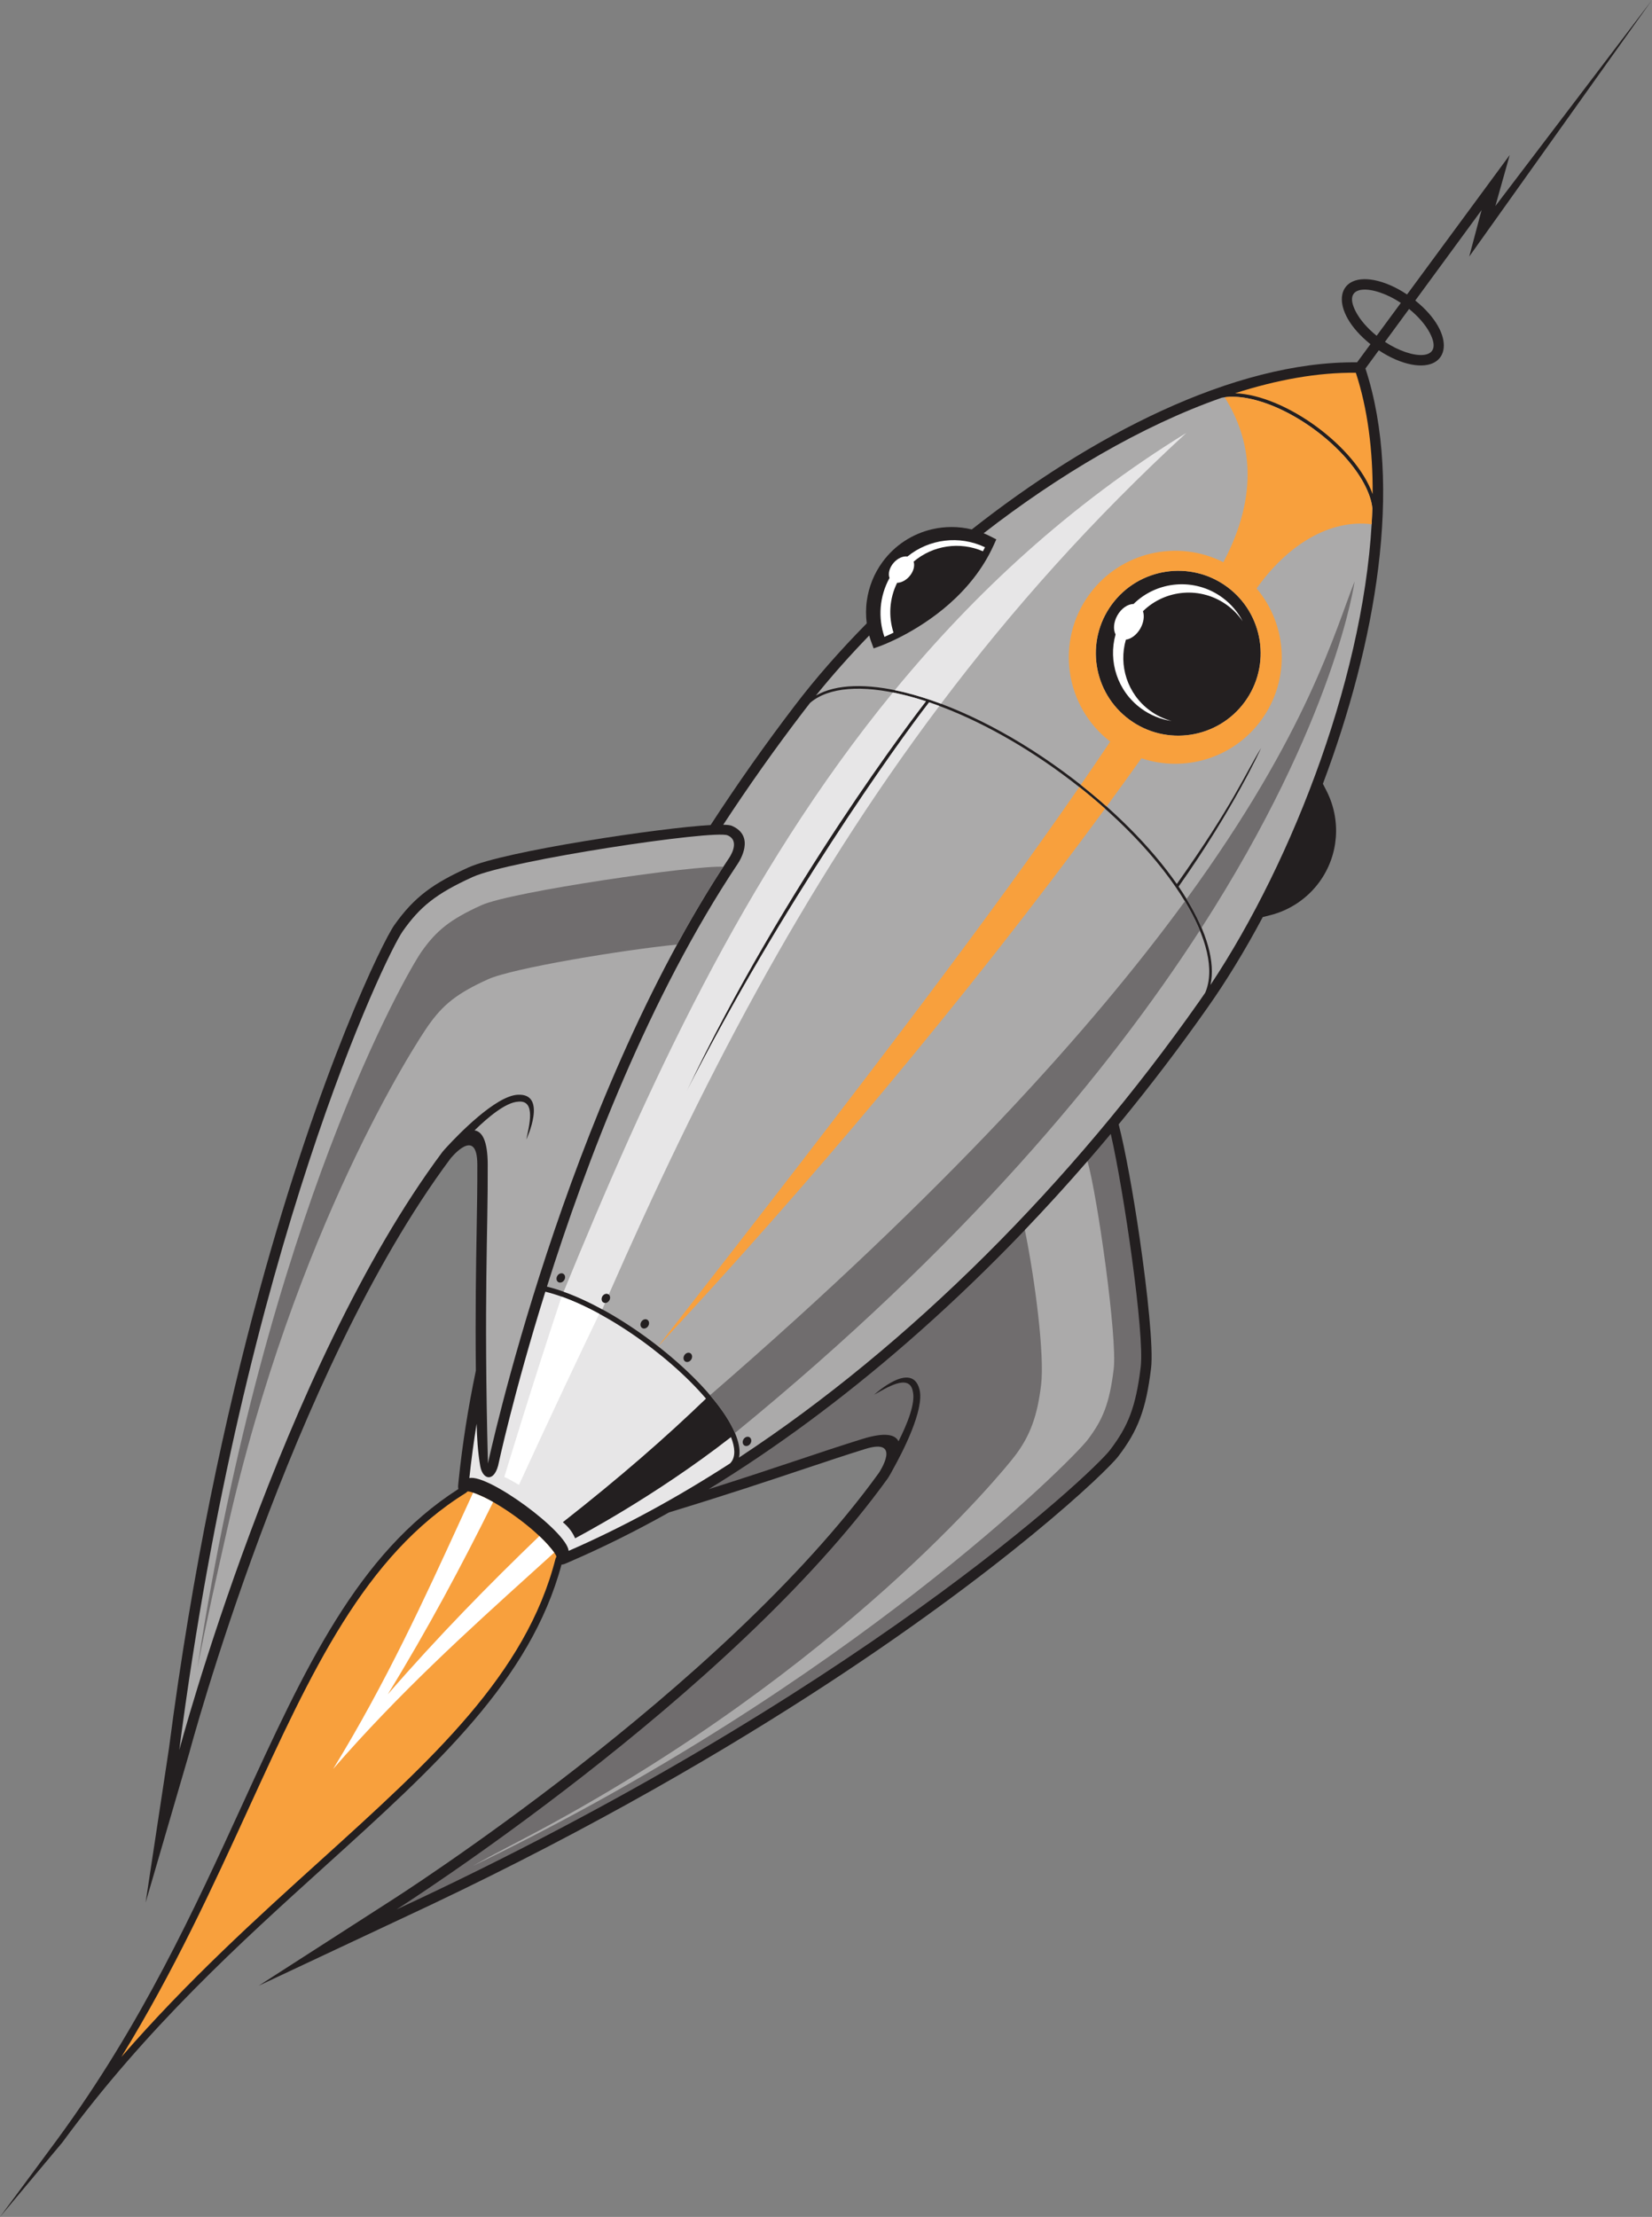 <?xml version="1.0" encoding="UTF-8" standalone="no"?>
<svg
   xmlns:dc="http://purl.org/dc/elements/1.1/"
   xmlns:cc="http://creativecommons.org/ns#"
   xmlns:rdf="http://www.w3.org/1999/02/22-rdf-syntax-ns#"
   xmlns:svg="http://www.w3.org/2000/svg"
   xmlns="http://www.w3.org/2000/svg"
   viewBox="0 0 752.173 1009.08"
   height="1009.08"
   width="752.173"
   xml:space="preserve"
   id="svg2"
   version="1.1"><rect x="0" y="0" width="752.173" height="1009.08" fill="#808080" stroke="none"/><defs
     id="defs6" /><g
     transform="matrix(1.333,0,0,-1.333,0,1009.08)"
     id="g10"><g
       transform="scale(0.1)"
       id="g12"><path
         id="path14"
         style="fill:#231f20;fill-opacity:1;fill-rule:nonzero;stroke:none"
         d="m 4635.36,6332.75 45.64,61.97 c -142.87,114.72 -120.79,243.78 11.96,218.89 34.53,-6.48 74.38,-23.27 113.05,-49.16 l 350.71,476.2 -49.01,-174.31 533.62,701.8 -622.95,-874.19 42.24,158.78 -226.51,-308.93 c 142.61,-114.71 120.41,-243.53 -12.23,-218.67 -34.33,6.44 -73.92,23.08 -112.39,48.71 l -45.58,-62.18 c 130.91,-399.95 34.39,-940.52 -145.34,-1418.05 l 12.13,-23.64 c 25.35,-49.39 36.37,-104.95 32.03,-159.98 -4.25,-53.4 -22.8,-106.22 -56.62,-152.35 -20.74,-28.28 -45.78,-51.94 -73.68,-70.76 -28.89,-19.49 -60.54,-33.51 -93.36,-41.81 l -25.83,-6.54 c -61.39,-115.11 -125.49,-219.9 -189.12,-309.9 v -0.02 c -95.55,-135.94 -196.89,-268.93 -303.08,-397.81 22.14,-85.98 50.01,-238.79 72.06,-391.17 26.9,-186 46.7,-374.38 38.6,-441.41 -8.64,-71.48 -20.04,-124.7 -37.53,-171.21 -17.71,-47.11 -41.32,-86.37 -74.22,-129.53 -40.29,-52.87 -391.69,-389.69 -1052.9,-815.37 -368.48,-237.23 -834.19,-503.07 -1397.59,-764.47 L 883.473,789.414 1335.25,1079.86 c 3.26,2.09 1132.48,720.28 1666.9,1460.98 0.31,0.47 81.07,121.13 -46.78,81.43 -68.03,-21.14 -137.12,-44.22 -215.5,-70.43 -117.43,-39.24 -255.96,-85.55 -454.59,-146.14 -112.3,-62.99 -225.26,-119.29 -338.28,-168.12 l -17.19,-7.4 c -3.32,-1.59 -7.31,-2.47 -11.86,-2.78 C 1811.55,1832.05 1490.61,1541.74 1111.01,1198.46 822.504,937.539 499.984,645.879 212.883,254.297 L 0,0 196.785,266.094 c 287.098,391.562 468.274,786.876 630.34,1140.486 213.205,465.2 393.535,858.54 738.565,1078.95 -1,4.41 -1.31,8.51 -0.83,12.24 l 1.88,18.62 c 12.58,122.48 32.3,247.15 58.61,373.18 -1.96,207.64 0.54,353.69 2.65,477.48 1.43,82.64 2.67,155.49 2.36,226.72 -0.59,133.87 -91.37,20.57 -91.72,20.12 C 992.945,2881.45 647.613,1588.52 646.602,1584.79 l -149.282,-511.53 79.645,525.43 c 79.867,615.94 193.348,1140.04 308.773,1562.81 207.112,758.62 422.662,1195.04 460.962,1249.36 69.5,98.56 135.67,143.71 253.22,197.03 123.19,55.86 660.57,135.93 827.32,144.84 90.97,140.04 187.33,276.7 288.24,408.7 v 0 c 68.27,89.8 151.15,184.7 245.05,280.01 -3.34,25.89 -3.23,52.23 0.45,78.27 l 0.06,0.08 c 6.53,46.19 24.16,91.4 53.53,131.45 42.58,58.08 102.77,95.82 167.96,111.28 44.63,10.58 91.58,10.66 136.81,-0.36 402.72,317.57 892.48,575.12 1316.02,570.59 z m 66.81,90.72 82.67,112.23 c -93.6,62.22 -206.41,68.4 -153.05,-31.45 14.15,-26.46 38.46,-55 70.38,-80.78 z M 4813,6515 4730.61,6402.64 c 93.28,-61.74 205.74,-67.88 152.44,31.85 -14.09,26.37 -38.3,54.81 -70.05,80.51 v 0" /><path
         id="path16"
         style="fill:#706d6e;fill-opacity:1;fill-rule:evenodd;stroke:none"
         d="m 3794.02,3698.22 c 44.29,-193.28 115.93,-682.97 102.32,-795.68 -16.61,-137.36 -43.15,-202.81 -104.72,-283.61 -61.58,-80.8 -870.53,-842.09 -2437.21,-1569.01 0,0 1139.25,724.55 1677.39,1471.25 0,0 8.64,12.91 18.06,31.13 32.03,57.23 108.41,203.93 90.87,273.05 -25.61,100.98 -154.3,-17.32 -154.68,-17.67 37.47,20.45 119.7,74.96 131.72,11.81 10.19,-40.17 -18.81,-111.85 -48.75,-171.05 -10.99,22.73 -45.04,32.36 -124.16,7.79 -148.4,-46.07 -288.42,-96.8 -524.45,-171.33 230.84,141.12 457.82,309.59 675.63,498.85 246.89,214.55 482.14,455.94 697.98,714.47 v 0" /><path
         id="path18"
         style="fill:#abaaaa;fill-opacity:1;fill-rule:evenodd;stroke:none"
         d="m 2786.83,5194.88 c 54.63,67.77 115.77,136.6 182.13,205.05 2.06,-7.41 4.41,-14.73 7.06,-21.97 l 8.04,-21.98 22.18,7.88 c 0.43,0.16 123.25,43.96 237.12,144.85 57.49,50.94 113.06,116.58 150.34,198.84 l 9.35,20.61 -20.09,10.31 c -7.63,3.91 -15.37,7.45 -23.21,10.64 254.28,197.43 538.39,366.43 812.94,462.64 25.17,5.21 55.37,4.52 88.65,-1.72 148.29,-27.82 326.8,-158.71 397.94,-291.77 15.95,-29.86 25.69,-58.44 28.3,-84.02 -17.24,-545.31 -268.49,-1199.75 -552.99,-1627.48 17.23,77.48 -12.56,179.67 -79.82,290.72 -9.03,14.9 -18.75,29.98 -29.11,45.17 189.55,267.8 281.64,472.6 281.91,473.18 -57.8,-94.28 -95.39,-192.64 -287.92,-464.42 -88.51,127.18 -222.13,262.59 -387.21,383.63 -188.65,138.32 -382.86,231.82 -544.31,271.19 -126.17,30.75 -232.59,28.41 -301.3,-11.35 z M 1903.79,3213.59 c 4.85,7.8 14.04,10.82 20.53,6.76 6.48,-4.04 7.8,-13.63 2.94,-21.4 -4.86,-7.8 -14.05,-10.82 -20.54,-6.76 -6.48,4.04 -7.79,13.63 -2.93,21.4 z m 635.93,-558.12 c 4.85,7.77 14.05,10.8 20.53,6.76 6.48,-4.07 7.8,-13.64 2.94,-21.43 -4.85,-7.77 -14.05,-10.8 -20.53,-6.76 -6.49,4.07 -7.8,13.66 -2.94,21.43 z m -78.79,147.75 c 4.86,7.78 14.05,10.8 20.53,6.76 6.49,-4.06 7.81,-13.65 2.95,-21.43 -4.86,-7.77 -14.05,-10.8 -20.54,-6.75 -6.48,4.06 -7.8,13.65 -2.94,21.42 z m -123.37,139.2 c 4.86,7.78 14.05,10.8 20.53,6.76 6.48,-4.06 7.8,-13.65 2.95,-21.43 -4.86,-7.77 -14.06,-10.8 -20.54,-6.75 -6.48,4.04 -7.8,13.63 -2.94,21.42 z m -146.97,114.3 c 4.86,7.79 14.05,10.82 20.54,6.76 6.48,-4.05 7.8,-13.64 2.93,-21.41 -4.85,-7.77 -14.04,-10.8 -20.53,-6.76 -6.48,4.05 -7.8,13.64 -2.94,21.41 z m -133.11,87.17 c 4.86,7.77 14.06,10.8 20.54,6.75 6.49,-4.06 7.8,-13.65 2.94,-21.42 -4.85,-7.77 -14.05,-10.8 -20.53,-6.76 -6.48,4.04 -7.8,13.65 -2.95,21.43 z m 2133.47,2422.56 c -125.36,91.91 -301.55,64.78 -393.46,-60.57 -91.9,-125.35 -64.78,-301.54 60.57,-393.45 125.36,-91.91 301.54,-64.79 393.44,60.57 91.92,125.34 64.8,301.54 -60.55,393.45 z M 1868.15,3176.66 c 133.28,422.72 348.21,988.55 651.35,1443.29 l -0.02,0.01 c 6.25,9.12 62.16,94.93 -20.1,130.28 -4.95,2.13 -14.92,3.26 -29.03,3.54 86.55,132.15 177.92,261.2 273.38,386.08 7.56,9.95 15.32,19.94 23.18,29.96 63.64,54.77 178.65,61.89 319.09,27.65 24.86,-6.05 50.52,-13.42 76.81,-22.04 -33.21,-42.86 -481.97,-626.94 -817.08,-1330.92 326.89,640.2 717.59,1185.26 827.79,1327.35 140.64,-47.61 298.92,-130.7 453.59,-244.1 187.7,-137.63 334.45,-293.78 419.96,-434.95 74.88,-123.65 102.68,-235.47 69.57,-312.64 -7.18,-10.51 -14.37,-20.91 -21.58,-31.1 -433.45,-616.69 -986.81,-1172.35 -1570.92,-1556.24 8.79,40.53 -13.17,97.91 -58.77,162.11 -120.34,169.44 -395.39,372.01 -597.22,421.72 v 0" /><path
         id="path20"
         style="fill:#e7e6e7;fill-opacity:1;fill-rule:evenodd;stroke:none"
         d="m 1603.16,2522.93 c 6.49,61.27 14.81,123.11 24.82,185.37 0.83,-43.16 4.18,-99.08 12.71,-146.58 9,-44.28 45.35,-52.83 60.67,3.42 0.34,1.58 52.92,247.69 161.33,594.16 178.48,-44.1 416.7,-210.32 548.75,-365.08 -138.96,-133.81 -292.26,-267.74 -488.98,-422.07 20.23,-16.58 33.47,-35.06 41.93,-54.85 0,0 268.68,139.73 532.43,345.51 14.17,-35.9 15.45,-65.33 1.27,-84.67 -1.35,-1.83 -2.82,-3.55 -4.42,-5.19 -181.87,-117.44 -366.56,-218.09 -551.38,-298.61 -6.16,66.13 -274.22,262.75 -339.13,248.59 v 0" /><path
         id="path22"
         style="fill:#f8a03d;fill-opacity:1;fill-rule:evenodd;stroke:none"
         d="m 4178.63,5650.16 c -155.95,79.15 -350.79,36.16 -457.57,-109.48 -116.98,-159.55 -84.71,-382.83 71.1,-502.97 -32.11,-47.87 -65.48,-96.94 -100.53,-147.74 30.67,-24.24 60.1,-48.93 88.14,-73.89 40.16,54.84 79.85,109.74 119,164.64 146.02,-48.97 312.99,-0.97 408.92,129.85 101.42,138.35 90.63,324.61 -15.6,450 105.74,149.16 249.61,237.13 393.01,219.34 1.07,18.22 1.91,36.34 2.48,54.33 -2.61,25.58 -12.35,54.16 -28.3,84.02 -71.14,133.06 -249.65,263.95 -397.94,291.77 -28.9,5.42 -55.48,6.65 -78.46,3.47 90.94,-143.41 119.18,-330.66 -4.25,-563.34 z m 39.88,577.03 c 142.6,45.9 282.03,71.34 412.63,69.95 40.6,-124.14 58.26,-264.76 57.38,-414.57 -57.8,162.34 -297.81,338.31 -470.01,344.62 z M 3686.5,4882.54 c 30.61,-24.21 59.96,-48.86 87.93,-73.77 -480.26,-655.14 -1027.29,-1301.5 -1526.41,-1836 l -0.09,0.06 c 746.8,955.21 1149.82,1491.73 1438.57,1909.71 z m 504.45,683.91 c -125.36,91.91 -301.55,64.78 -393.46,-60.57 -91.9,-125.35 -64.78,-301.54 60.57,-393.45 125.36,-91.91 301.54,-64.79 393.44,60.57 91.92,125.34 64.8,301.54 -60.55,393.45 v 0" /><path
         id="path24"
         style="fill:#abaaaa;fill-opacity:1;fill-rule:evenodd;stroke:none"
         d="m 1666.6,2572.66 c 0,0 261.4,1224.1 823.34,2067.06 0,0 41.52,57.99 -4.67,77.84 -46.2,19.85 -744.57,-84.96 -870.59,-142.1 -126.01,-57.14 -180.45,-102.13 -238.99,-185.16 -58.54,-83.03 -541.311,-1083.48 -763.42,-2796.24 0,0 348.398,1304.42 898.7,2042.19 0,0 2.06,2.56 5.66,6.72 l 0.14,0.16 0.17,0.19 c 2.54,2.91 5.83,6.58 9.7,10.68 36.59,39.71 165.22,173.44 241.43,177.79 104.02,5.93 29.88,-152.38 29.67,-152.84 8.22,41.89 35.49,136.71 -28.35,129.18 -41.41,-2.37 -101.11,-51.67 -148.59,-98.05 25.15,-3.44 44.76,-32.91 45.12,-116.13 1.04,-234.61 -13.77,-454.11 0.68,-1021.29 v 0" /><path
         id="path26"
         style="fill:#231f20;fill-opacity:1;fill-rule:evenodd;stroke:none"
         d="m 3372.11,5717.39 c -115.15,59.05 -259.4,27.49 -338.36,-80.21 -55.12,-75.18 -65.28,-169.55 -35.46,-251.01 0.63,0.22 266.84,95.17 373.82,331.22 z m 1132.27,-860.95 c 44.89,-87.49 39.85,-196.53 -22.25,-281.21 -38.32,-52.27 -92.02,-86.61 -150.31,-101.37 61.73,118.93 120.34,247.99 172.56,382.58 z m -324.26,695.24 c -113.39,83.13 -272.76,58.61 -355.89,-54.79 -83.14,-113.38 -58.6,-272.75 54.79,-355.88 113.37,-83.14 272.75,-58.6 355.88,54.78 83.14,113.39 58.61,272.76 -54.78,355.89 v 0" /><path
         id="path28"
         style="fill:#f8a03d;fill-opacity:1;fill-rule:evenodd;stroke:none"
         d="m 1871.36,2295.06 c -24.27,27.46 -61.55,60.78 -106.06,93.42 -44.5,32.61 -87.49,58.16 -121,73.06 -27.63,12.29 -45.97,18.19 -48.45,14.81 l -4.21,-3.87 C 1244.59,2257.66 1063.92,1863.46 849.781,1396.23 727.82,1130.12 595.074,840.469 414.605,546.289 c 226.286,260.566 462.59,474.281 679.705,670.621 381.16,344.71 702.76,635.55 803.29,1031.23 l 2.46,5.16 c 2.48,3.38 -8.67,19.1 -28.7,41.76 v 0" /><path
         id="path30"
         style="fill:#abaaaa;fill-opacity:1;fill-rule:evenodd;stroke:none"
         d="m 3714.6,3604.88 c 34.4,-122.18 102.21,-604.04 89.48,-709.33 -14.2,-117.44 -36.89,-173.4 -89.54,-242.5 -52.65,-69.09 -811.39,-833.34 -2100.25,-1454.91 74.52,41.86 156.88,83.5 226.28,120.79 1035.93,556.28 1579.79,1219.12 1625.97,1279.7 52.66,69.1 76.85,137.48 89.55,242.52 12.09,100 -19.61,352.13 -55.48,528.79 73,76.29 144.42,154.71 213.99,234.94 v 0" /><path
         id="path32"
         style="fill:#ffffff;fill-opacity:1;fill-rule:evenodd;stroke:none"
         d="m 3364.4,5701.25 c -87.1,41.68 -190.7,28.81 -264.88,-31.57 -14.59,2.23 -33,-5.52 -46.85,-21.19 -14.84,-16.79 -20.01,-37.65 -14.29,-52.05 -34.77,-62.97 -39.64,-136.16 -17.48,-201.13 8.45,3.65 18.96,8.41 31.1,14.36 -17.8,55.08 -14.38,116.28 12.34,170.25 13.55,0.1 29.29,7.76 41.5,21.57 14.37,16.26 19.68,36.32 14.8,50.66 65.45,55.78 157.72,69.66 236.74,35.46 2.39,4.49 4.74,9.03 7.02,13.64 z m 507.4,-193.73 c -19.38,0.11 -41.53,-14.65 -55.22,-38.84 -13.07,-23.1 -14.81,-48.38 -6.19,-65.03 -25.66,-91.47 6.11,-193.28 87.23,-252.77 31.78,-23.3 67.48,-37.41 103.93,-42.85 -25.78,6.99 -50.73,18.72 -73.55,35.46 -77.7,56.96 -107.77,154.76 -82.36,242.21 17.91,2.43 37.2,16.59 49.57,38.46 11.55,20.39 14.25,42.47 8.81,58.82 76.62,75.02 198.48,85.79 287.78,20.31 21.26,-15.58 38.93,-34.24 52.9,-54.89 -16.09,31.05 -39.4,58.98 -69.51,81.05 -94.19,69.06 -222.8,57.52 -303.39,-21.93 v 0" /><path
         id="path34"
         style="fill:#ffffff;fill-opacity:1;fill-rule:evenodd;stroke:none"
         d="m 1722.59,2526.66 c 0,0 100.07,330.37 195.67,615.72 41.43,-14.78 84.93,-34.78 128.75,-58.61 -66.85,-138.46 -156.74,-328.48 -274.33,-584.06 -21.07,12.2 -39.38,22.69 -50.09,26.95 v 0" /><path
         id="path36"
         style="fill:#ffffff;fill-opacity:1;fill-rule:evenodd;stroke:none"
         d="m 1615.98,2473.05 c -14.2,-30.82 -28.5,-62.01 -42.95,-93.54 -121.96,-266.11 -254.71,-555.74 -435.17,-849.94 226.28,260.57 462.59,474.28 679.7,670.63 25.44,23 50.61,45.76 75.47,68.34 -4.99,6.99 -12.37,16.01 -21.67,26.52 -8.26,9.35 -18.04,19.39 -29.11,29.84 -172.55,-165.82 -347.11,-344 -517.74,-540.49 136.16,221.96 253.64,442.13 359.96,656.68 -14.4,8.13 -27.92,15 -40.17,20.45 -11.08,4.92 -20.65,8.83 -28.32,11.51 v 0" /><path
         id="path38"
         style="fill:#e7e6e7;fill-opacity:1;fill-rule:nonzero;stroke:none"
         d="m 1925.3,3159.28 c 281.24,686.35 613.9,1422.4 1124.6,2046.18 11.83,-2.34 23.86,-5 36.1,-7.99 24.86,-6.05 50.52,-13.42 76.81,-22.04 -33.21,-42.86 -481.97,-626.94 -817.08,-1330.92 326.89,640.2 717.59,1185.26 827.79,1327.35 11.55,-3.91 23.22,-8.07 34.99,-12.45 -471.46,-627.08 -818.43,-1302.24 -1129.17,-2009.72 -0.41,0.33 -0.86,0.66 -1.32,0.95 -6.48,4.05 -15.68,1.02 -20.54,-6.75 -4.85,-7.78 -3.53,-17.39 2.95,-21.43 1.89,-1.19 4.02,-1.76 6.2,-1.8 l -9.44,-21.58 c -44.83,24.47 -89.4,45.04 -131.89,60.2 z m 1131.04,2054.07 c 274.32,333.59 599.85,634.78 996.13,878.62 -320.33,-294.23 -595.76,-603.3 -838.32,-925.04 -43.64,16.35 -85.85,29.5 -126.02,39.3 -10.75,2.61 -21.34,4.98 -31.79,7.12 v 0" /><path
         id="path40"
         style="fill:#706d6e;fill-opacity:1;fill-rule:nonzero;stroke:none"
         d="m 4626.89,5584.67 c -0.45,-2.29 -64.55,-471.03 -522.69,-1182.6 -13.06,30.76 -29.62,62.7 -49.43,95.41 l -1.77,2.92 c 414.98,569.4 507.36,916.81 573.89,1084.27 z M 2470.5,4610.13 c -91.57,6.58 -723.27,-84.43 -826.12,-131.08 -107.75,-48.86 -154.3,-87.33 -204.36,-158.32 -50.06,-70.99 -528.286,-897.62 -765.762,-2446.16 32.777,167.85 65.539,312.54 100.84,469.34 232.092,1030.91 646.462,1665.57 687.612,1723.94 50.07,70.99 96.61,109.47 204.36,158.33 83.6,37.91 461.7,100.34 645.5,118.49 49.65,91.06 102.29,180.06 157.93,265.46 z m 1627.78,-217.15 c -313.01,-484.02 -807.9,-1079.29 -1587.85,-1716.09 -10.3,24.24 -25.51,50.51 -45.06,78.05 -11.87,16.72 -25.29,33.77 -39.96,50.96 808.88,700.27 1307.17,1256.41 1621.82,1686.62 20.74,-34.25 37.85,-67.59 51.05,-99.54 v 0" /></g></g></svg>